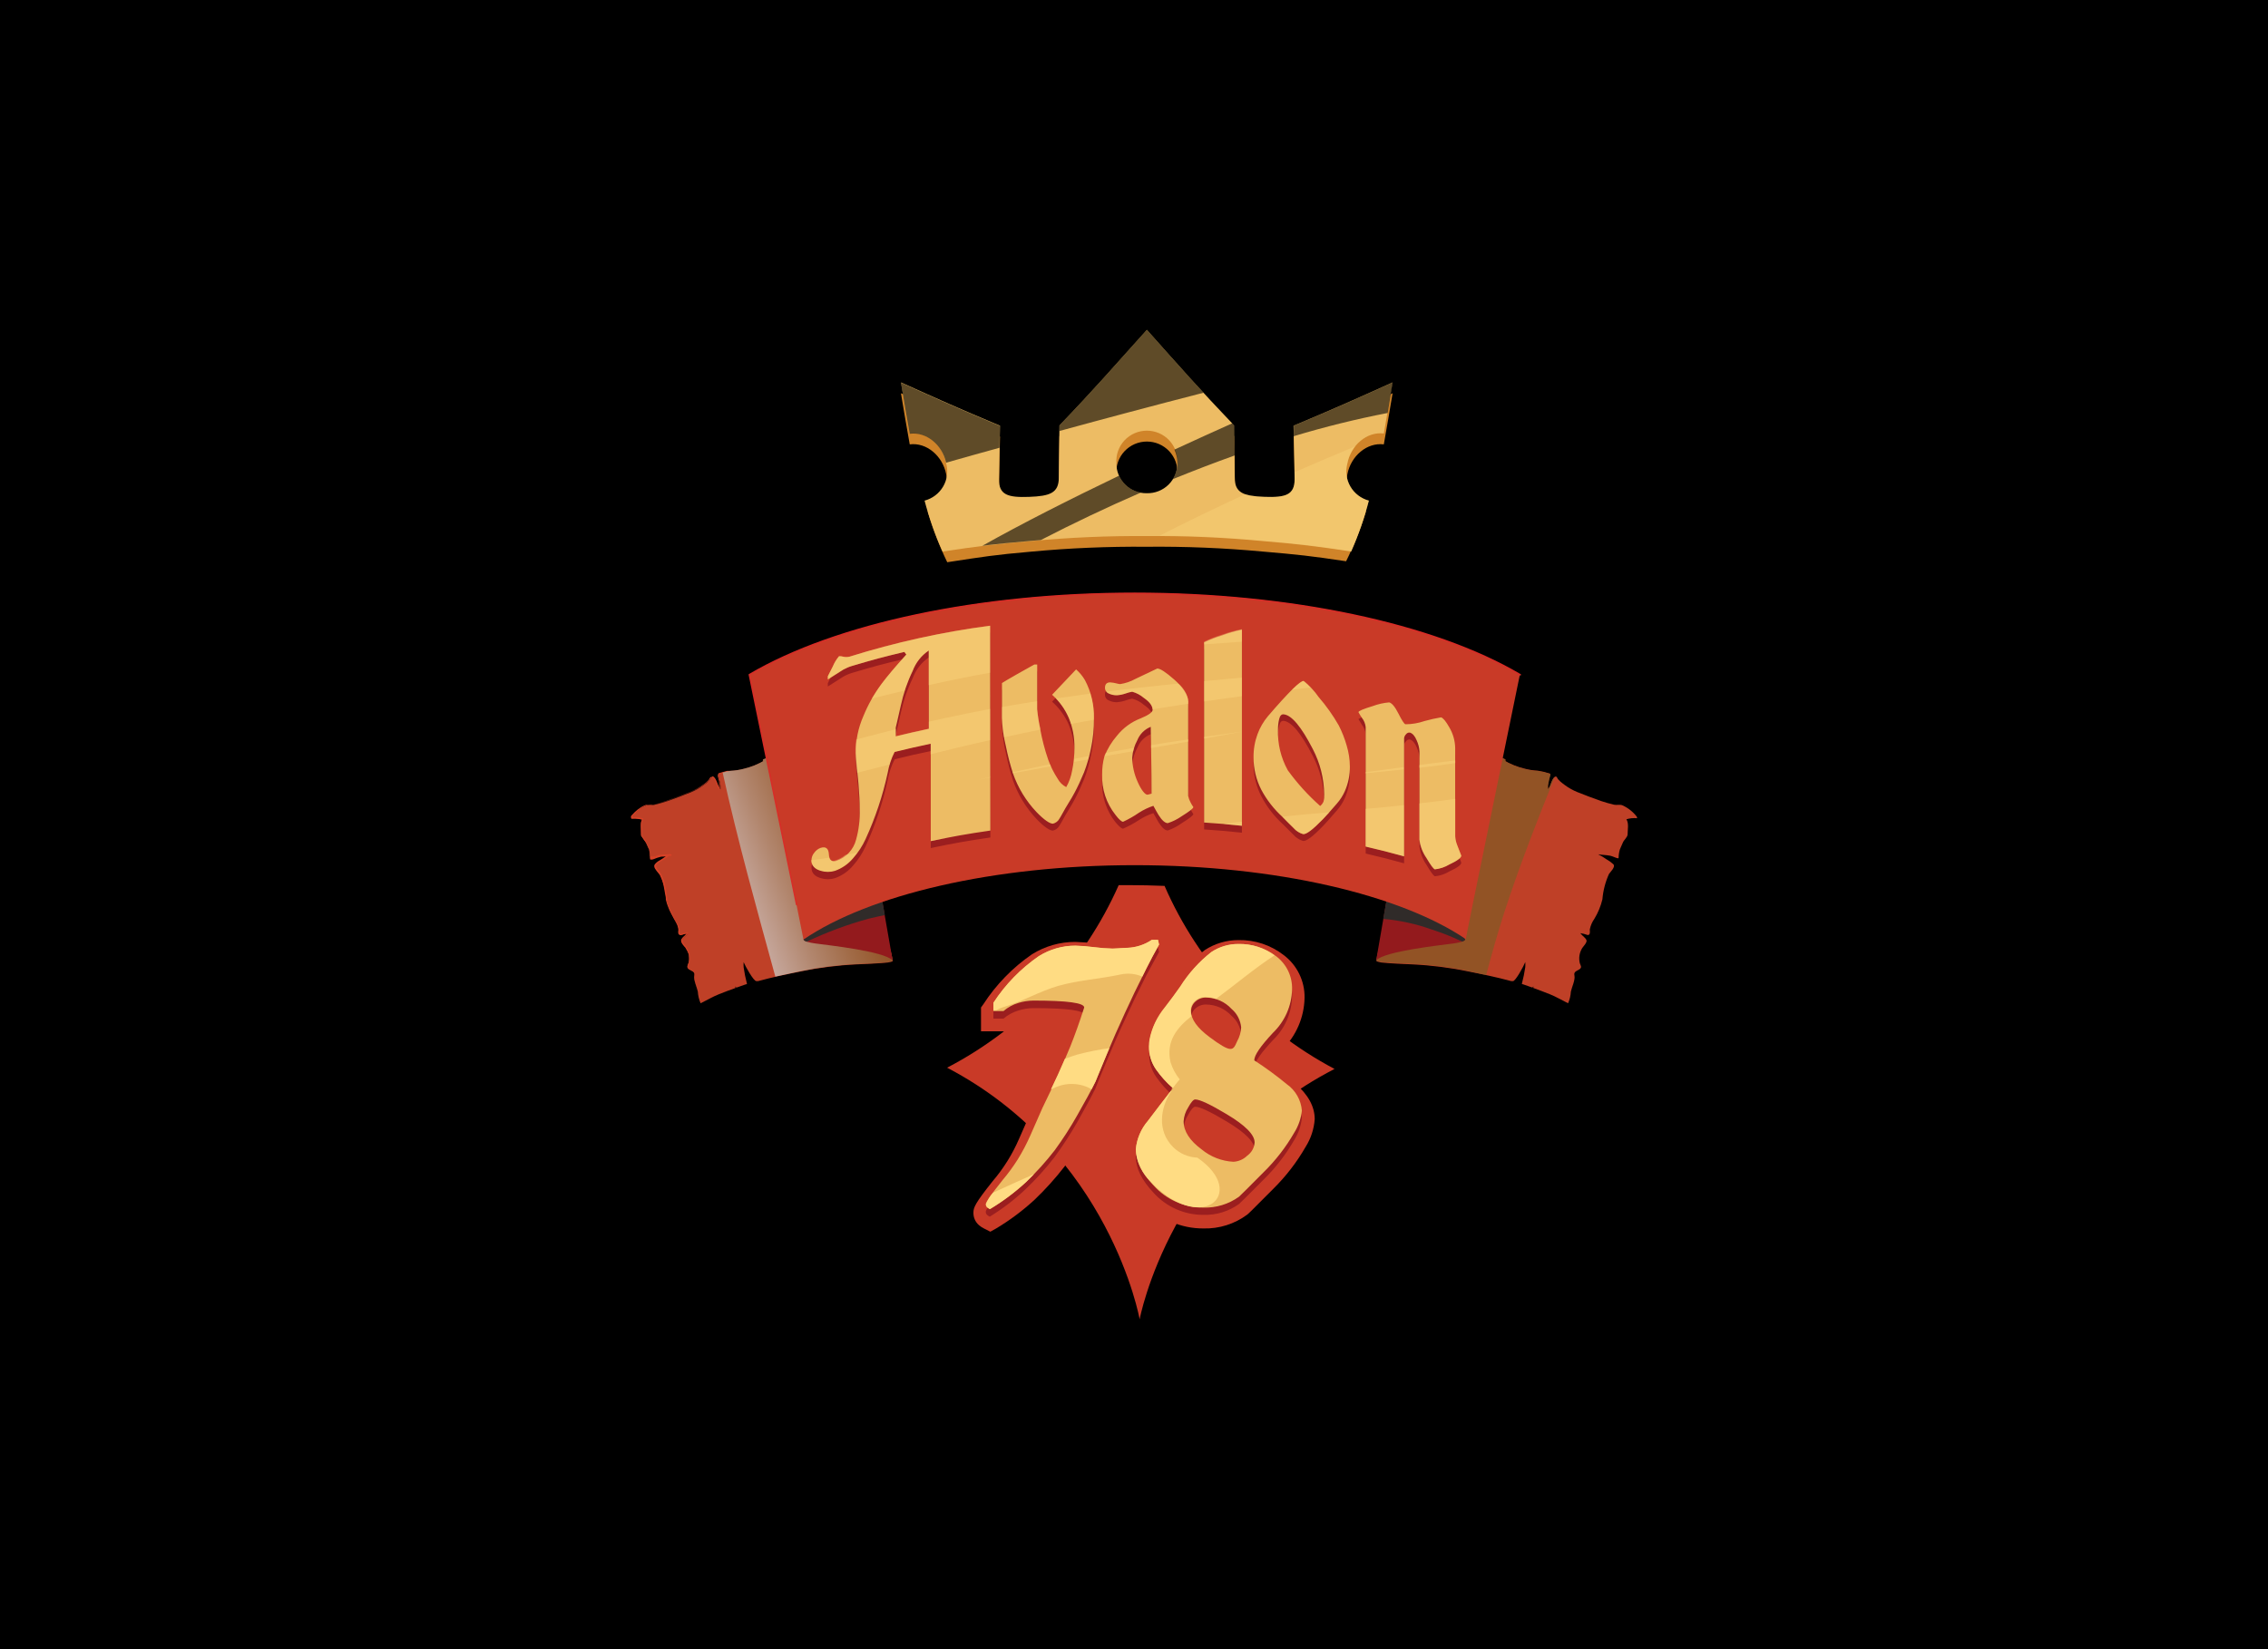 <svg width="110" height="80" viewBox="0 0 110 80" fill="none" xmlns="http://www.w3.org/2000/svg">
<rect x="0" y="0" width="110" height="80" fill="#333333" stroke="none"/>
<g clip-path="url(#clip0_3472_37080)">
<rect width="110" height="80" fill="black"/>
<path d="M33.676 47.317C33.626 47.532 33.805 47.902 33.845 48.1C33.857 48.296 33.902 48.488 33.98 48.668C34.277 48.524 34.558 48.352 34.865 48.231C35.172 48.11 35.398 48.023 35.668 47.929C35.67 47.901 35.67 47.873 35.668 47.845L35.709 47.912L36.151 47.757L36.225 47.737V47.71C36.157 47.45 36.104 47.187 36.067 46.921C36.06 46.838 36.06 46.755 36.067 46.672C36.154 46.884 36.55 47.593 36.681 47.593H36.769C37.461 47.404 38.17 47.257 38.872 47.119C39.747 46.938 40.634 46.826 41.526 46.783C42.035 46.759 42.538 46.742 43.055 46.692C43.207 46.665 43.308 46.642 43.301 46.605C43.272 46.416 43.229 46.23 43.173 46.047C43.107 45.834 43.061 45.616 43.035 45.395C42.964 44.924 42.883 44.454 42.809 43.983C42.734 43.513 42.657 43.113 42.579 42.676C42.532 42.414 42.626 42.024 42.353 41.869C41.981 41.654 41.806 41.197 41.637 40.824C41.444 40.371 41.287 39.903 41.168 39.426C41.006 38.653 40.724 37.909 40.334 37.221C39.949 36.64 39.287 36.498 38.646 36.509C38.515 36.51 38.384 36.517 38.254 36.532C38.082 36.556 37.917 36.515 37.745 36.532C37.622 36.563 37.507 36.617 37.407 36.693C37.373 36.715 37.337 36.733 37.299 36.747C37.203 36.769 37.109 36.8 37.019 36.838C36.985 36.861 36.992 36.932 37.039 36.905L37.103 36.875C36.779 37.07 36.426 37.213 36.057 37.298C35.853 37.35 35.645 37.381 35.435 37.392C35.244 37.42 35.055 37.465 34.872 37.527C34.864 37.528 34.857 37.531 34.85 37.535C34.844 37.539 34.839 37.544 34.835 37.551C34.83 37.557 34.828 37.564 34.827 37.572C34.825 37.579 34.826 37.587 34.828 37.594C34.877 37.761 34.916 37.93 34.943 38.102C34.946 38.165 34.946 38.229 34.943 38.293C34.933 38.268 34.918 38.245 34.899 38.226C34.811 38.118 34.737 37.688 34.561 37.675C34.548 37.675 34.535 37.679 34.525 37.687C34.515 37.695 34.507 37.706 34.504 37.718C34.453 37.853 34.227 38.011 34.119 38.092C33.934 38.227 33.733 38.34 33.521 38.428C33.143 38.582 32.758 38.723 32.373 38.861C32.161 38.935 31.951 38.989 31.735 39.043C31.604 39.073 31.455 39.019 31.327 39.073C31.059 39.198 30.828 39.388 30.652 39.624C30.635 39.624 30.618 39.701 30.652 39.698C30.821 39.682 30.992 39.699 31.155 39.748C31.026 39.95 31.101 40.256 31.101 40.484C31.101 40.609 31.273 40.753 31.32 40.864C31.367 40.975 31.421 41.093 31.472 41.2C31.511 41.335 31.531 41.474 31.533 41.614C31.534 41.619 31.536 41.623 31.539 41.627C31.542 41.632 31.546 41.635 31.55 41.637C31.555 41.64 31.56 41.642 31.565 41.642C31.57 41.643 31.575 41.642 31.58 41.641C31.705 41.61 31.82 41.543 31.948 41.516C32.137 41.479 32.336 41.479 32.529 41.449C32.388 41.516 32.253 41.596 32.127 41.688C32.005 41.755 31.892 41.836 31.789 41.93C31.664 42.064 31.948 42.309 32.002 42.407C32.178 42.795 32.286 43.21 32.323 43.634C32.401 43.963 32.531 44.279 32.708 44.568C32.815 44.724 32.889 44.9 32.927 45.086C32.927 45.139 32.927 45.274 32.951 45.324C32.962 45.339 32.978 45.35 32.997 45.355C33.015 45.36 33.035 45.359 33.052 45.351C33.156 45.313 33.263 45.285 33.373 45.267C33.349 45.29 33.328 45.315 33.309 45.341C33.238 45.428 33.113 45.499 33.072 45.606C33.032 45.714 33.217 45.902 33.278 45.99C33.347 46.099 33.392 46.22 33.412 46.348C33.432 46.475 33.425 46.605 33.393 46.729C33.352 46.843 33.292 46.917 33.393 47.005C33.494 47.092 33.724 47.115 33.676 47.317Z" fill="#BF4027"/>
<path d="M35.436 37.395H35.352C35.322 37.392 35.293 37.392 35.264 37.395C35.208 37.407 35.153 37.421 35.099 37.439L34.933 37.486C34.905 37.492 34.878 37.502 34.852 37.513C34.847 37.517 34.842 37.522 34.839 37.528C34.835 37.533 34.833 37.54 34.832 37.547C34.828 37.56 34.828 37.574 34.832 37.587L34.876 37.755C34.886 37.782 34.894 37.81 34.899 37.839V37.923L34.916 38.007V38.091C34.919 38.149 34.919 38.208 34.916 38.266C34.902 38.24 34.886 38.215 34.869 38.192C34.85 38.168 34.835 38.14 34.825 38.111C34.8 38.055 34.777 37.998 34.758 37.94C34.735 37.885 34.709 37.831 34.68 37.779C34.65 37.728 34.612 37.674 34.562 37.664H34.545C34.535 37.67 34.527 37.678 34.521 37.688C34.511 37.717 34.496 37.744 34.477 37.768C34.439 37.818 34.396 37.864 34.349 37.906C34.255 37.982 34.157 38.056 34.055 38.128C34.005 38.162 33.951 38.192 33.897 38.222C33.844 38.255 33.79 38.284 33.735 38.309C33.624 38.362 33.512 38.409 33.397 38.451L32.722 38.709L32.384 38.84L32.047 38.948L31.868 38.995C31.807 39.013 31.745 39.026 31.682 39.032C31.568 39.015 31.452 39.027 31.344 39.066C31.234 39.115 31.131 39.178 31.037 39.254C30.936 39.337 30.841 39.428 30.754 39.526L30.696 39.597L30.679 39.614V39.64H30.804C30.93 39.641 31.055 39.659 31.176 39.694C31.183 39.697 31.189 39.702 31.193 39.709C31.197 39.715 31.198 39.724 31.196 39.731C31.182 39.757 31.17 39.784 31.159 39.812C31.159 39.839 31.159 39.866 31.135 39.896C31.111 39.926 31.135 39.956 31.135 39.987V40.524C31.148 40.55 31.164 40.575 31.182 40.598C31.216 40.649 31.26 40.696 31.297 40.749C31.329 40.807 31.357 40.867 31.381 40.928L31.456 41.099L31.476 41.143V41.166C31.486 41.196 31.494 41.226 31.5 41.257V41.543H31.52C31.606 41.551 31.693 41.551 31.78 41.543C31.836 41.515 31.895 41.493 31.955 41.475L32.145 41.449H32.334L32.519 41.425V41.492H32.458L32.418 41.543L32.293 41.627L32.161 41.714L32.03 41.795C31.985 41.82 31.942 41.848 31.901 41.879L31.847 41.929C31.847 41.929 31.824 41.929 31.824 41.953C31.821 41.962 31.821 41.971 31.824 41.98C31.819 42 31.819 42.022 31.823 42.043C31.827 42.063 31.835 42.083 31.847 42.101C31.87 42.145 31.897 42.186 31.928 42.225L32.03 42.346C32.045 42.369 32.06 42.392 32.074 42.416L32.107 42.487C32.131 42.534 32.151 42.582 32.168 42.632C32.188 42.682 32.202 42.732 32.219 42.783C32.246 42.884 32.269 42.988 32.286 43.089C32.303 43.19 32.32 43.297 32.337 43.398C32.354 43.499 32.354 43.499 32.361 43.553V43.704C32.385 43.803 32.417 43.901 32.455 43.996C32.492 44.09 32.536 44.184 32.58 44.278L32.732 44.568C32.779 44.658 32.837 44.746 32.88 44.843C32.932 44.934 32.962 45.035 32.968 45.139C32.959 45.187 32.959 45.236 32.968 45.283C32.966 45.291 32.966 45.299 32.968 45.307H33.056L33.205 45.26L33.37 45.24C33.373 45.239 33.376 45.238 33.379 45.238C33.381 45.239 33.384 45.24 33.387 45.241C33.389 45.243 33.391 45.245 33.392 45.248C33.393 45.251 33.394 45.254 33.394 45.257C33.346 45.303 33.306 45.357 33.252 45.404C33.201 45.447 33.155 45.495 33.117 45.549C33.111 45.563 33.104 45.576 33.096 45.589C33.097 45.597 33.097 45.605 33.096 45.613V45.633C33.1 45.665 33.111 45.696 33.127 45.724C33.161 45.78 33.201 45.833 33.245 45.882C33.27 45.911 33.29 45.944 33.306 45.979C33.325 46.008 33.342 46.038 33.356 46.07C33.384 46.134 33.406 46.2 33.421 46.268C33.435 46.334 33.444 46.402 33.448 46.47V46.574C33.446 46.608 33.44 46.642 33.431 46.675C33.431 46.745 33.377 46.803 33.363 46.866C33.361 46.882 33.362 46.898 33.366 46.913C33.37 46.928 33.377 46.942 33.387 46.954C33.397 46.966 33.408 46.977 33.421 46.987L33.465 47.018C33.519 47.054 33.583 47.078 33.637 47.122C33.665 47.144 33.685 47.175 33.694 47.209C33.703 47.243 33.703 47.279 33.694 47.313C33.681 47.38 33.681 47.448 33.694 47.515C33.694 47.582 33.721 47.646 33.738 47.713C33.779 47.841 33.826 47.969 33.856 48.1C33.826 47.969 33.772 47.844 33.735 47.713C33.713 47.649 33.696 47.582 33.684 47.515C33.672 47.447 33.672 47.378 33.684 47.31C33.692 47.278 33.692 47.244 33.684 47.212C33.676 47.181 33.657 47.154 33.63 47.135C33.579 47.095 33.515 47.068 33.458 47.031C33.442 47.024 33.427 47.015 33.414 47.004L33.373 46.967C33.362 46.953 33.353 46.936 33.348 46.918C33.343 46.9 33.341 46.882 33.343 46.863C33.343 46.792 33.397 46.735 33.407 46.671C33.416 46.638 33.422 46.605 33.424 46.571C33.426 46.538 33.426 46.506 33.424 46.473C33.423 46.406 33.414 46.34 33.397 46.275C33.373 46.209 33.343 46.146 33.306 46.087C33.291 46.056 33.274 46.027 33.255 45.999C33.255 45.972 33.215 45.945 33.194 45.919C33.148 45.867 33.106 45.812 33.069 45.754C33.051 45.722 33.039 45.686 33.036 45.65V45.619C33.034 45.612 33.034 45.604 33.036 45.596C33.041 45.577 33.05 45.559 33.059 45.542C33.099 45.485 33.146 45.434 33.201 45.391C33.248 45.347 33.292 45.293 33.34 45.243L33.36 45.277C33.258 45.294 33.157 45.319 33.059 45.354H33.019C33.002 45.357 32.985 45.357 32.968 45.354L32.928 45.33C32.916 45.319 32.907 45.305 32.901 45.29C32.889 45.236 32.889 45.18 32.901 45.125C32.902 45.076 32.895 45.028 32.88 44.981C32.87 44.931 32.853 44.882 32.83 44.836C32.789 44.746 32.732 44.658 32.681 44.564C32.631 44.47 32.583 44.383 32.536 44.288C32.488 44.196 32.445 44.1 32.408 44.003C32.367 43.906 32.334 43.806 32.31 43.704L32.293 43.636V43.559C32.293 43.509 32.273 43.458 32.266 43.408C32.249 43.304 32.232 43.203 32.212 43.099C32.196 42.998 32.174 42.898 32.145 42.8C32.132 42.75 32.117 42.702 32.097 42.655C32.08 42.607 32.059 42.56 32.036 42.514L32.003 42.443C31.988 42.422 31.972 42.402 31.955 42.383L31.858 42.265C31.824 42.223 31.794 42.178 31.766 42.131C31.75 42.105 31.739 42.075 31.735 42.044C31.731 42.014 31.733 41.982 31.743 41.953C31.805 41.864 31.889 41.791 31.986 41.741L32.121 41.657L32.249 41.57L32.381 41.486L32.452 41.445H32.533C32.542 41.443 32.551 41.444 32.559 41.449C32.567 41.453 32.574 41.46 32.577 41.469C32.578 41.473 32.579 41.478 32.578 41.483C32.578 41.487 32.577 41.492 32.575 41.496C32.572 41.5 32.569 41.504 32.566 41.506C32.562 41.509 32.557 41.511 32.553 41.512C32.49 41.524 32.427 41.532 32.364 41.536L32.178 41.553C32.117 41.553 32.053 41.553 31.989 41.58C31.931 41.593 31.873 41.611 31.817 41.633C31.759 41.659 31.699 41.681 31.638 41.697H31.614C31.6 41.699 31.585 41.699 31.571 41.697H31.547L31.527 41.674V41.486C31.529 41.456 31.529 41.427 31.527 41.398C31.524 41.367 31.516 41.336 31.503 41.307V41.24L31.429 41.069C31.402 41.012 31.378 40.948 31.351 40.901L31.24 40.753C31.219 40.726 31.203 40.696 31.186 40.669L31.088 40.534C31.086 40.519 31.086 40.503 31.088 40.487V40.01C31.086 39.978 31.086 39.945 31.088 39.913C31.088 39.879 31.105 39.849 31.111 39.815L31.155 39.724L31.176 39.772C31.066 39.738 30.952 39.72 30.838 39.718H30.669C30.657 39.72 30.644 39.72 30.632 39.718C30.623 39.713 30.616 39.706 30.612 39.698C30.607 39.69 30.605 39.68 30.605 39.671C30.598 39.65 30.598 39.628 30.605 39.607V39.587L30.666 39.519C30.748 39.427 30.839 39.341 30.936 39.264C30.983 39.227 31.037 39.193 31.088 39.16C31.138 39.126 31.199 39.096 31.253 39.072C31.283 39.059 31.313 39.048 31.344 39.039H31.621C31.681 39.034 31.74 39.023 31.797 39.005L31.972 38.962L32.31 38.854L32.648 38.73L33.323 38.471C33.438 38.431 33.55 38.385 33.66 38.333C33.715 38.308 33.768 38.28 33.819 38.249C33.873 38.221 33.925 38.189 33.974 38.155C34.075 38.089 34.172 38.017 34.265 37.94C34.31 37.901 34.351 37.858 34.389 37.812C34.406 37.788 34.421 37.762 34.433 37.735C34.442 37.718 34.457 37.703 34.474 37.694C34.482 37.692 34.49 37.692 34.498 37.694C34.507 37.691 34.518 37.691 34.528 37.694C34.56 37.704 34.589 37.721 34.612 37.745C34.632 37.77 34.65 37.797 34.666 37.825C34.693 37.879 34.717 37.936 34.741 37.99C34.764 38.044 34.781 38.105 34.805 38.162C34.828 38.219 34.828 38.215 34.845 38.242C34.866 38.266 34.883 38.292 34.896 38.32H34.876C34.879 38.263 34.879 38.205 34.876 38.148V37.896L34.855 37.812L34.812 37.644C34.808 37.63 34.808 37.615 34.812 37.6C34.815 37.585 34.824 37.571 34.835 37.56C34.862 37.548 34.891 37.539 34.92 37.533L35.085 37.486L35.254 37.446C35.283 37.443 35.312 37.443 35.342 37.446L35.436 37.395Z" fill="#D74227"/>
<path style="mix-blend-mode:multiply" opacity="0.7" d="M43.161 46.023C43.095 45.811 43.049 45.592 43.023 45.371C42.952 44.901 42.871 44.43 42.797 43.96C42.722 43.489 42.645 43.089 42.567 42.652C42.52 42.39 42.614 42 42.341 41.846C41.969 41.631 41.794 41.173 41.625 40.8C41.432 40.347 41.275 39.88 41.156 39.402C40.994 38.629 40.712 37.885 40.322 37.198C39.937 36.616 39.276 36.475 38.634 36.485C38.503 36.486 38.373 36.494 38.242 36.509C38.07 36.532 37.905 36.492 37.733 36.509C37.61 36.539 37.495 36.594 37.395 36.67C37.361 36.691 37.325 36.709 37.287 36.724C37.195 36.754 37.106 36.792 37.02 36.838C36.986 36.861 36.993 36.932 37.041 36.905L37.105 36.875C36.78 37.07 36.427 37.213 36.058 37.298C35.855 37.35 35.647 37.381 35.437 37.392C35.305 37.407 35.175 37.436 35.049 37.477C35.785 40.804 36.7 44.087 37.604 47.374C38.023 47.28 38.442 47.196 38.86 47.105C39.735 46.925 40.622 46.812 41.514 46.769C42.024 46.746 42.527 46.729 43.043 46.679C43.195 46.652 43.296 46.628 43.29 46.591C43.261 46.399 43.218 46.209 43.161 46.023Z" fill="url(#paint0_linear_3472_37080)"/>
<path d="M39.295 45.022L38.978 45.556C38.978 45.556 38.883 45.677 39.555 45.768C40.227 45.859 42.857 46.141 43.292 46.585L42.759 43.533L39.295 45.022Z" fill="#931A1D"/>
<path d="M39.127 45.681C40.089 45.222 41.09 44.849 42.118 44.568C42.382 44.501 42.648 44.444 42.915 44.39L42.76 43.533L39.296 45.022L38.979 45.556C38.979 45.556 38.935 45.613 39.127 45.681Z" fill="#302B29"/>
<path d="M76.361 47.317C76.411 47.532 76.229 47.902 76.189 48.1C76.178 48.296 76.133 48.489 76.053 48.668C75.76 48.524 75.476 48.352 75.172 48.231C74.868 48.11 74.635 48.023 74.369 47.926C74.367 47.898 74.367 47.87 74.369 47.842C74.356 47.865 74.343 47.887 74.328 47.909L73.886 47.754L73.815 47.734C73.812 47.725 73.812 47.716 73.815 47.707C73.884 47.447 73.938 47.184 73.977 46.917C73.984 46.835 73.984 46.751 73.977 46.669C73.893 46.884 73.498 47.606 73.38 47.593H73.295C72.6 47.405 71.891 47.257 71.189 47.119C70.314 46.938 69.427 46.826 68.535 46.783C68.025 46.759 67.522 46.743 67.006 46.692C66.857 46.665 66.756 46.642 66.759 46.605C66.79 46.416 66.833 46.23 66.888 46.047C66.953 45.834 67.001 45.616 67.029 45.395C67.097 44.924 67.181 44.454 67.252 43.983C67.323 43.513 67.404 43.113 67.485 42.676C67.532 42.414 67.434 42.024 67.708 41.869C68.079 41.654 68.258 41.197 68.427 40.824C68.619 40.37 68.775 39.903 68.896 39.426C69.057 38.652 69.338 37.908 69.73 37.221C70.112 36.64 70.773 36.499 71.418 36.509C71.543 36.5 71.668 36.498 71.793 36.502C71.965 36.526 72.13 36.485 72.303 36.502C72.425 36.531 72.541 36.586 72.64 36.663C72.675 36.685 72.713 36.703 72.752 36.717C72.838 36.748 72.921 36.786 73.001 36.831C73.035 36.855 73.028 36.925 72.981 36.898L72.917 36.868C73.242 37.063 73.595 37.206 73.964 37.292C74.167 37.343 74.375 37.375 74.585 37.386C74.778 37.414 74.967 37.459 75.152 37.52C75.159 37.522 75.166 37.525 75.172 37.529C75.178 37.533 75.183 37.539 75.187 37.545C75.191 37.551 75.193 37.559 75.194 37.566C75.195 37.573 75.195 37.58 75.192 37.587C75.145 37.754 75.106 37.924 75.078 38.095C75.074 38.159 75.074 38.223 75.078 38.287C75.088 38.261 75.103 38.239 75.122 38.219C75.209 38.112 75.284 37.682 75.459 37.668C75.472 37.67 75.484 37.675 75.494 37.682C75.504 37.69 75.512 37.7 75.517 37.712C75.564 37.846 75.79 38.004 75.898 38.085C76.083 38.221 76.284 38.333 76.496 38.421C76.877 38.576 77.259 38.717 77.647 38.855C77.856 38.928 78.066 38.982 78.282 39.036C78.417 39.066 78.565 39.013 78.69 39.066C78.964 39.19 79.203 39.379 79.386 39.617C79.386 39.617 79.419 39.695 79.386 39.691C79.216 39.676 79.045 39.693 78.882 39.742C79.011 39.944 78.94 40.249 78.94 40.478C78.94 40.602 78.764 40.747 78.717 40.858C78.67 40.969 78.616 41.086 78.569 41.194C78.527 41.328 78.506 41.467 78.504 41.607C78.503 41.612 78.501 41.617 78.498 41.621C78.495 41.625 78.491 41.628 78.487 41.631C78.482 41.633 78.477 41.635 78.472 41.636C78.467 41.636 78.462 41.636 78.457 41.634C78.332 41.604 78.218 41.536 78.093 41.51C77.9 41.473 77.704 41.473 77.512 41.442C77.651 41.51 77.785 41.59 77.91 41.681C78.032 41.747 78.146 41.829 78.248 41.923C78.373 42.057 78.093 42.303 78.035 42.4C77.86 42.788 77.753 43.203 77.718 43.627C77.638 43.959 77.507 44.276 77.33 44.568C77.22 44.723 77.144 44.9 77.107 45.086C77.107 45.139 77.127 45.274 77.083 45.324C77.072 45.34 77.056 45.35 77.037 45.355C77.019 45.36 76.999 45.359 76.982 45.351C76.873 45.311 76.759 45.283 76.644 45.267C76.668 45.29 76.691 45.315 76.712 45.341C76.783 45.428 76.904 45.499 76.945 45.607C76.985 45.714 76.799 45.902 76.739 45.99C76.671 46.099 76.626 46.221 76.606 46.348C76.586 46.475 76.593 46.605 76.624 46.729C76.665 46.843 76.729 46.917 76.624 47.005C76.519 47.092 76.31 47.116 76.361 47.317Z" fill="#BF4027"/>
<path style="mix-blend-mode:multiply" opacity="0.7" d="M72.08 47.3C72.347 46.291 72.631 45.283 72.955 44.275C73.677 42.047 74.531 39.872 75.402 37.701C75.267 37.788 75.2 38.135 75.122 38.232C75.103 38.251 75.088 38.274 75.078 38.299C75.075 38.236 75.075 38.172 75.078 38.108C75.107 37.937 75.145 37.767 75.193 37.6C75.195 37.593 75.196 37.586 75.195 37.578C75.194 37.571 75.191 37.564 75.187 37.558C75.184 37.552 75.179 37.546 75.173 37.542C75.167 37.538 75.16 37.535 75.153 37.533C74.968 37.472 74.778 37.427 74.585 37.399C74.376 37.388 74.168 37.356 73.964 37.304C73.595 37.218 73.242 37.075 72.918 36.881L72.982 36.911C73.029 36.938 73.036 36.868 73.002 36.844C72.922 36.799 72.838 36.761 72.752 36.73C72.713 36.716 72.676 36.698 72.641 36.676C72.541 36.599 72.426 36.544 72.303 36.515C72.128 36.498 71.966 36.538 71.793 36.515C71.663 36.5 71.533 36.492 71.402 36.491C70.75 36.491 70.088 36.622 69.714 37.204C69.322 37.891 69.041 38.635 68.88 39.408C68.761 39.883 68.606 40.348 68.417 40.8C68.249 41.18 68.08 41.63 67.698 41.845C67.425 42 67.523 42.389 67.475 42.652C67.394 43.089 67.31 43.522 67.243 43.959C67.175 44.396 67.087 44.9 67.02 45.371C66.991 45.592 66.944 45.81 66.878 46.023C66.824 46.206 66.781 46.392 66.75 46.581C66.75 46.617 66.847 46.641 66.996 46.668C67.502 46.718 68.009 46.735 68.525 46.759C69.417 46.802 70.305 46.914 71.179 47.095L72.08 47.3Z" fill="url(#paint1_linear_3472_37080)"/>
<path d="M70.74 45.022L71.057 45.556C71.057 45.556 71.152 45.677 70.48 45.768C69.808 45.859 67.181 46.141 66.746 46.581L67.273 43.533L70.74 45.022Z" fill="#931A1D"/>
<path d="M69.467 45.099C69.963 45.259 70.449 45.452 70.919 45.677C71.101 45.613 71.057 45.556 71.057 45.556L70.74 45.022L67.273 43.533L67.09 44.575C67.902 44.646 68.701 44.822 69.467 45.099Z" fill="#302B29"/>
<path d="M36.526 32.65C36.482 32.671 36.44 32.696 36.401 32.724L36.739 32.529L36.526 32.65Z" fill="#78263F"/>
<path d="M71.09 45.555L71.427 43.875L73.716 32.724C69.672 30.347 62.812 28.771 55.033 28.771C47.255 28.771 40.395 30.347 36.344 32.727L38.633 43.895L38.97 45.576C42.14 43.414 48.16 41.969 55.033 41.969C61.907 41.969 67.93 43.414 71.09 45.555Z" fill="#C93A27"/>
<path d="M38.634 43.916C38.626 43.916 38.618 43.913 38.612 43.909C38.606 43.904 38.602 43.897 38.6 43.889L36.308 32.734C36.306 32.727 36.307 32.72 36.31 32.713C36.313 32.706 36.318 32.701 36.325 32.697C40.535 30.22 47.53 28.745 55.035 28.745C62.539 28.745 69.551 30.22 73.744 32.697C73.75 32.699 73.755 32.702 73.76 32.705C73.764 32.709 73.767 32.714 73.769 32.719C73.772 32.725 73.772 32.73 73.772 32.736C73.771 32.742 73.769 32.747 73.766 32.752C73.763 32.757 73.759 32.761 73.754 32.764C73.75 32.767 73.744 32.769 73.738 32.77C73.733 32.77 73.727 32.77 73.721 32.767C73.716 32.765 73.711 32.762 73.707 32.758C69.507 30.291 62.526 28.819 55.035 28.819C47.543 28.819 40.589 30.288 36.385 32.744L38.671 43.872C38.673 43.882 38.671 43.891 38.666 43.9C38.661 43.908 38.653 43.913 38.644 43.916H38.634Z" fill="#D72D27"/>
<path d="M48.033 40.625C46.875 40.797 46.294 40.897 45.143 41.139V36.434C44.441 36.579 44.09 36.659 43.391 36.834C43.229 37.152 43.115 37.491 43.054 37.842C42.814 38.947 42.456 40.024 41.983 41.052C41.83 41.389 41.628 41.702 41.382 41.98C41.147 42.263 40.839 42.478 40.491 42.601C40.271 42.667 40.036 42.667 39.816 42.601C39.509 42.514 39.357 42.343 39.357 42.084C39.358 41.949 39.407 41.82 39.495 41.717C39.569 41.614 39.673 41.536 39.792 41.492C40.045 41.408 40.184 41.492 40.201 41.791C40.218 42.09 40.329 42.181 40.538 42.127C40.777 42.05 40.992 41.915 41.163 41.734C41.335 41.552 41.458 41.33 41.521 41.089C41.654 40.612 41.713 40.118 41.696 39.623C41.696 39.254 41.676 38.837 41.636 38.37C41.595 37.903 41.531 37.395 41.507 36.898C41.5 36.282 41.623 35.672 41.869 35.106C42.097 34.538 42.397 34.001 42.76 33.507C43.01 33.171 43.408 32.693 43.955 32.088L43.86 31.964C42.848 32.203 42.348 32.337 41.345 32.636C41.192 32.68 41.045 32.742 40.906 32.821C40.65 32.979 40.397 33.14 40.15 33.302V33.14C40.255 32.925 40.336 32.771 40.39 32.673C40.463 32.491 40.566 32.322 40.694 32.172C40.761 32.165 40.829 32.172 40.893 32.193C40.993 32.22 41.099 32.22 41.2 32.193C43.426 31.498 45.708 30.996 48.02 30.69L48.033 40.625ZM45.049 35.695V31.89C44.689 32.137 44.415 32.49 44.266 32.898C44.136 33.165 44.024 33.439 43.928 33.718C43.832 34.003 43.752 34.292 43.688 34.586C43.533 35.258 43.455 35.621 43.445 35.641V36.074C44.083 35.903 44.404 35.829 45.049 35.695ZM53.057 35.204C53.061 35.684 53.013 36.163 52.915 36.632C52.836 37.031 52.723 37.422 52.577 37.802C52.398 38.232 52.267 38.501 52.219 38.592C52.091 38.85 51.909 39.17 51.672 39.546C51.571 39.714 51.48 39.906 51.382 40.054C51.35 40.113 51.305 40.166 51.251 40.207C51.197 40.248 51.135 40.277 51.068 40.292C50.913 40.292 50.646 40.118 50.275 39.731C49.763 39.191 49.371 38.548 49.127 37.846C48.99 37.419 48.878 36.984 48.789 36.545C48.676 36.087 48.611 35.618 48.597 35.147V33.466C48.661 33.423 48.908 33.272 49.34 33.026L50.167 32.566H50.305V34.75C50.334 35.068 50.382 35.383 50.45 35.695C50.542 36.196 50.67 36.691 50.835 37.173C50.953 37.504 51.109 37.82 51.301 38.114C51.395 38.287 51.539 38.427 51.713 38.518C51.855 38.266 51.952 37.992 52 37.708C52.075 37.349 52.112 36.983 52.111 36.616C52.12 36.116 52.027 35.62 51.838 35.157C51.653 34.73 51.376 34.348 51.028 34.038C51.494 33.54 51.727 33.292 52.192 32.808C52.36 32.951 52.504 33.12 52.618 33.308C52.929 33.891 53.081 34.545 53.057 35.204ZM57.878 39.489C57.878 39.55 57.692 39.697 57.314 39.933C57.107 40.083 56.88 40.201 56.639 40.286C56.504 40.286 56.352 40.145 56.186 39.882C56.132 39.788 56.048 39.644 55.94 39.445C55.692 39.526 55.456 39.639 55.238 39.782C54.995 39.942 54.738 40.081 54.471 40.198C54.4 40.198 54.275 40.094 54.1 39.882C53.657 39.324 53.429 38.627 53.455 37.916C53.45 37.618 53.486 37.321 53.563 37.032C53.708 36.664 53.914 36.323 54.174 36.024C54.477 35.645 54.875 35.352 55.329 35.177C55.71 35.019 55.903 34.881 55.903 34.767C55.903 34.575 55.761 34.384 55.477 34.189C55.315 34.049 55.122 33.947 54.913 33.893C54.805 33.91 54.699 33.938 54.596 33.977C54.459 34.024 54.316 34.053 54.171 34.065C54.035 34.066 53.901 34.037 53.779 33.977C53.723 33.956 53.675 33.919 53.642 33.869C53.609 33.82 53.592 33.761 53.593 33.702C53.588 33.667 53.591 33.632 53.601 33.599C53.612 33.566 53.629 33.536 53.653 33.51C53.676 33.485 53.706 33.465 53.738 33.452C53.77 33.439 53.805 33.434 53.84 33.436C53.954 33.447 54.067 33.467 54.178 33.497C54.227 33.511 54.278 33.519 54.33 33.52C54.589 33.482 54.839 33.398 55.069 33.272L56.129 32.767C56.274 32.767 56.547 32.949 56.953 33.305C57.358 33.661 57.628 34.065 57.628 34.36V38.948C57.648 39.054 57.686 39.157 57.739 39.251C57.78 39.333 57.826 39.413 57.878 39.489ZM55.859 38.854C55.859 37.557 55.835 36.908 55.818 35.614C55.671 35.672 55.537 35.76 55.425 35.871C55.313 35.983 55.225 36.116 55.167 36.263C55.025 36.517 54.938 36.799 54.913 37.089C54.919 37.497 55.01 37.898 55.18 38.269C55.359 38.679 55.558 38.911 55.666 38.888C55.697 38.881 55.768 38.854 55.859 38.854ZM60.234 40.393C59.502 40.316 59.133 40.286 58.401 40.235V31.497C58.681 31.363 58.971 31.251 59.269 31.161C59.581 31.039 59.904 30.946 60.234 30.882V40.393ZM65.47 37.51C65.476 37.923 65.393 38.333 65.227 38.713C65.128 38.933 64.996 39.137 64.836 39.318C64.545 39.654 64.323 39.909 64.16 40.077C63.674 40.578 63.354 40.82 63.198 40.793C63.019 40.74 62.858 40.638 62.736 40.497C62.553 40.319 62.398 40.161 62.219 39.98C61.791 39.59 61.435 39.128 61.169 38.615C60.922 38.131 60.795 37.595 60.798 37.053C60.795 36.678 60.86 36.305 60.99 35.953C61.106 35.635 61.278 35.339 61.497 35.08C62.51 33.9 63.08 33.345 63.225 33.369C63.505 33.592 63.751 33.855 63.955 34.149C64.324 34.575 64.651 35.036 64.93 35.527C65.09 35.838 65.219 36.165 65.315 36.501C65.414 36.828 65.466 37.168 65.47 37.51ZM64.225 38.874C64.218 38.106 64.028 37.35 63.671 36.669C63.117 35.59 62.658 35.026 62.27 34.969C62.162 34.952 62.084 35.026 62.044 35.187C62.002 35.354 61.982 35.526 61.983 35.698C61.958 36.39 62.123 37.075 62.459 37.681C62.915 38.321 63.441 38.909 64.029 39.432C64.102 39.378 64.158 39.305 64.191 39.22C64.221 39.108 64.232 38.993 64.225 38.877V38.874ZM70.875 41.845C70.875 41.953 70.683 42.094 70.295 42.272C70.083 42.403 69.844 42.483 69.596 42.507C69.525 42.487 69.386 42.295 69.184 41.949C69.001 41.686 68.886 41.383 68.846 41.065V36.777C68.834 36.598 68.789 36.423 68.715 36.259C68.624 36.041 68.519 35.923 68.394 35.876C68.356 35.867 68.317 35.87 68.281 35.885C68.246 35.899 68.216 35.925 68.195 35.957C68.141 36.006 68.108 36.073 68.1 36.145V41.879C67.358 41.674 66.983 41.58 66.237 41.405V35.604C66.218 35.441 66.155 35.286 66.054 35.157C65.943 34.982 65.886 34.891 65.886 34.885C65.886 34.878 66.118 34.727 66.584 34.589C66.84 34.493 67.106 34.432 67.378 34.407C67.509 34.444 67.661 34.626 67.827 34.952C67.992 35.278 68.104 35.453 68.164 35.469C68.481 35.468 68.796 35.416 69.096 35.315C69.609 35.184 69.876 35.13 69.893 35.133C69.998 35.167 70.129 35.328 70.288 35.614C70.471 35.919 70.571 36.267 70.578 36.622V40.911C70.587 41.053 70.619 41.192 70.673 41.324C70.74 41.496 70.808 41.667 70.875 41.845Z" fill="#9B1E1F"/>
<path d="M48.033 40.29C46.875 40.458 46.294 40.562 45.143 40.801V36.079C44.441 36.227 44.09 36.307 43.391 36.478C43.229 36.796 43.115 37.136 43.054 37.487C42.814 38.593 42.456 39.67 41.983 40.7C41.83 41.036 41.627 41.349 41.382 41.627C41.147 41.91 40.839 42.124 40.491 42.246C40.271 42.312 40.036 42.312 39.816 42.246C39.509 42.158 39.357 41.987 39.357 41.725C39.359 41.592 39.408 41.463 39.495 41.362C39.569 41.258 39.673 41.178 39.792 41.133C40.045 41.049 40.184 41.15 40.201 41.432C40.218 41.715 40.329 41.822 40.538 41.769C40.777 41.693 40.993 41.558 41.165 41.376C41.337 41.194 41.459 40.972 41.521 40.73C41.654 40.253 41.713 39.759 41.696 39.265C41.696 38.895 41.676 38.478 41.636 38.014C41.595 37.551 41.531 37.036 41.507 36.539C41.499 35.924 41.622 35.315 41.869 34.751C42.098 34.188 42.397 33.657 42.76 33.168C43.01 32.832 43.408 32.358 43.955 31.753C43.918 31.703 43.901 31.676 43.86 31.625C42.848 31.864 42.348 31.998 41.345 32.298C41.193 32.343 41.045 32.405 40.906 32.482C40.65 32.644 40.397 32.802 40.15 32.963V32.805C40.255 32.59 40.336 32.432 40.39 32.334C40.465 32.153 40.567 31.984 40.694 31.834C40.761 31.83 40.828 31.838 40.893 31.857C40.994 31.881 41.099 31.881 41.2 31.857C43.425 31.161 45.707 30.659 48.02 30.355L48.033 40.29ZM45.049 35.356V31.555C44.69 31.796 44.416 32.143 44.266 32.546C44.136 32.813 44.024 33.087 43.928 33.366C43.832 33.651 43.752 33.94 43.688 34.233C43.533 34.906 43.455 35.272 43.445 35.292V35.722C44.083 35.568 44.404 35.494 45.049 35.356ZM53.057 34.865C53.061 35.346 53.014 35.826 52.915 36.297C52.835 36.696 52.722 37.087 52.577 37.467C52.398 37.893 52.267 38.162 52.219 38.256C52.091 38.515 51.909 38.831 51.672 39.208C51.571 39.376 51.48 39.567 51.382 39.715C51.35 39.775 51.305 39.828 51.251 39.869C51.197 39.911 51.135 39.941 51.068 39.957C50.913 39.957 50.646 39.779 50.275 39.396C49.762 38.855 49.371 38.213 49.127 37.51C48.991 37.084 48.878 36.651 48.789 36.213C48.676 35.755 48.612 35.286 48.597 34.815V33.134C48.661 33.091 48.908 32.943 49.34 32.697L50.167 32.234H50.305V34.418C50.333 34.736 50.382 35.051 50.45 35.363C50.542 35.868 50.671 36.366 50.839 36.852C50.956 37.178 51.111 37.489 51.301 37.779C51.395 37.952 51.538 38.092 51.713 38.182C51.855 37.932 51.952 37.659 52 37.376C52.075 37.016 52.112 36.648 52.111 36.28C52.12 35.781 52.027 35.284 51.838 34.822C51.653 34.395 51.376 34.013 51.028 33.702C51.494 33.205 51.727 32.96 52.192 32.472C52.36 32.62 52.504 32.794 52.618 32.987C52.926 33.564 53.077 34.212 53.057 34.865ZM57.878 39.15C57.878 39.214 57.692 39.359 57.314 39.594C57.107 39.739 56.88 39.853 56.639 39.93C56.504 39.93 56.352 39.792 56.186 39.527C56.132 39.436 56.048 39.292 55.94 39.09C55.693 39.172 55.457 39.285 55.238 39.426C54.995 39.594 54.739 39.74 54.471 39.863C54.4 39.863 54.275 39.759 54.1 39.527C53.658 38.969 53.429 38.274 53.455 37.564C53.451 37.272 53.487 36.98 53.563 36.697C53.708 36.329 53.914 35.988 54.174 35.689C54.476 35.309 54.875 35.018 55.329 34.845C55.71 34.687 55.903 34.549 55.903 34.432C55.903 34.243 55.761 34.049 55.477 33.854C55.314 33.714 55.121 33.611 54.913 33.554C54.805 33.573 54.699 33.601 54.596 33.639C54.459 33.687 54.316 33.717 54.171 33.726C54.035 33.729 53.901 33.7 53.779 33.642C53.723 33.62 53.675 33.581 53.642 33.532C53.609 33.482 53.592 33.423 53.593 33.363C53.593 33.192 53.675 33.104 53.84 33.101C53.954 33.108 54.067 33.127 54.178 33.158C54.227 33.173 54.278 33.182 54.33 33.185C54.589 33.145 54.839 33.06 55.069 32.933C55.406 32.772 55.771 32.597 56.129 32.429C56.274 32.429 56.547 32.61 56.953 32.966C57.358 33.323 57.628 33.726 57.628 34.022V38.613C57.649 38.719 57.687 38.821 57.739 38.915C57.779 38.997 57.825 39.076 57.878 39.15ZM55.852 38.498C55.852 37.205 55.828 36.556 55.812 35.258C55.664 35.317 55.53 35.405 55.418 35.517C55.306 35.63 55.218 35.763 55.16 35.91C55.018 36.171 54.934 36.459 54.913 36.754C54.92 37.161 55.011 37.563 55.18 37.934C55.359 38.344 55.558 38.576 55.666 38.549C55.697 38.542 55.768 38.519 55.859 38.498H55.852ZM60.234 40.058C59.502 39.981 59.133 39.947 58.401 39.9V31.162C58.681 31.027 58.971 30.915 59.269 30.826C59.583 30.707 59.905 30.614 60.234 30.547V40.058ZM65.47 37.174C65.476 37.588 65.393 37.998 65.227 38.377C65.129 38.599 64.997 38.804 64.836 38.986C64.545 39.322 64.323 39.574 64.16 39.742C63.674 40.243 63.354 40.488 63.198 40.461C63.018 40.408 62.858 40.304 62.736 40.162C62.553 39.987 62.398 39.826 62.219 39.645C61.793 39.261 61.437 38.806 61.169 38.3C60.923 37.816 60.795 37.28 60.798 36.737C60.793 36.355 60.858 35.974 60.99 35.615C61.107 35.297 61.278 35.001 61.497 34.741C62.51 33.561 63.08 33.007 63.225 33.034C63.506 33.255 63.752 33.518 63.955 33.813C64.324 34.239 64.651 34.699 64.93 35.188C65.09 35.501 65.219 35.828 65.315 36.166C65.414 36.493 65.466 36.833 65.47 37.174ZM64.225 38.542C64.218 37.773 64.028 37.016 63.671 36.334C63.117 35.256 62.65 34.696 62.27 34.654C62.162 34.637 62.084 34.707 62.044 34.869C62.002 35.036 61.982 35.207 61.983 35.38C61.958 36.072 62.123 36.759 62.459 37.366C62.917 37.998 63.443 38.579 64.029 39.097C64.101 39.042 64.156 38.968 64.191 38.885C64.22 38.773 64.231 38.657 64.225 38.542ZM70.875 41.506C70.875 41.617 70.683 41.755 70.295 41.937C70.082 42.064 69.843 42.145 69.596 42.172C69.525 42.148 69.386 41.96 69.184 41.614C69.001 41.35 68.885 41.045 68.846 40.727V36.441C68.834 36.263 68.789 36.087 68.715 35.924C68.624 35.702 68.519 35.588 68.394 35.541C68.357 35.532 68.318 35.535 68.282 35.549C68.247 35.563 68.216 35.587 68.195 35.618C68.142 35.669 68.109 35.737 68.1 35.81V41.543C67.358 41.338 66.983 41.244 66.237 41.069V35.269C66.219 35.105 66.156 34.951 66.054 34.822C65.993 34.733 65.937 34.641 65.886 34.546C65.886 34.492 66.118 34.391 66.584 34.25C66.839 34.155 67.106 34.095 67.378 34.072C67.509 34.106 67.661 34.287 67.827 34.617C67.992 34.946 68.104 35.117 68.164 35.134C68.482 35.133 68.796 35.079 69.096 34.976C69.358 34.903 69.624 34.843 69.893 34.798C69.998 34.832 70.129 34.993 70.288 35.275C70.471 35.581 70.571 35.928 70.578 36.284V40.572C70.587 40.715 70.619 40.856 70.673 40.989C70.74 41.157 70.808 41.332 70.875 41.506Z" fill="#EDBC64"/>
<g opacity="0.6">
<path opacity="0.6" d="M45.142 40.764V40.801L46.04 40.619L45.142 40.764ZM39.804 42.233C40.025 42.299 40.26 42.299 40.48 42.233C40.828 42.111 41.136 41.897 41.371 41.614C41.438 41.537 41.506 41.453 41.57 41.366L40.999 41.47C40.856 41.593 40.688 41.684 40.507 41.739C40.479 41.753 40.449 41.761 40.418 41.761C40.387 41.762 40.356 41.756 40.328 41.743C40.3 41.731 40.275 41.712 40.255 41.689C40.235 41.665 40.221 41.637 40.213 41.608C39.92 41.655 39.627 41.695 39.332 41.728C39.355 41.984 39.507 42.145 39.804 42.233ZM41.357 32.291C42.37 31.999 42.863 31.864 43.873 31.619C43.913 31.669 43.93 31.696 43.967 31.747C43.42 32.352 43.022 32.825 42.772 33.162C42.586 33.41 42.434 33.652 42.279 33.888L42.758 33.77L43.873 33.498C43.889 33.454 43.903 33.41 43.916 33.367C44.012 33.087 44.125 32.813 44.254 32.547C44.405 32.143 44.679 31.796 45.037 31.555V33.236C45.922 33.036 46.81 32.855 47.701 32.691L48.022 32.634V30.349C45.709 30.652 43.427 31.155 41.202 31.851C41.101 31.874 40.996 31.874 40.895 31.851C40.83 31.832 40.763 31.824 40.696 31.827C40.569 31.978 40.467 32.147 40.392 32.328C40.338 32.426 40.257 32.584 40.152 32.799V32.947C40.399 32.785 40.652 32.61 40.908 32.466C41.051 32.391 41.202 32.332 41.357 32.291ZM45.773 34.849L45.047 35.01V35.346C44.403 35.484 44.082 35.558 43.444 35.712V35.377C42.802 35.534 42.164 35.712 41.526 35.874C41.495 36.082 41.483 36.292 41.489 36.502C41.489 36.838 41.536 37.175 41.57 37.487L43.143 37.087C43.192 36.871 43.272 36.663 43.38 36.469C44.078 36.297 44.43 36.217 45.132 36.069V36.59L46.256 36.311C46.843 36.17 47.434 36.035 48.022 35.901V34.388C47.279 34.536 46.526 34.684 45.773 34.849ZM47.461 37.82L48.032 37.709V37.689L47.461 37.82ZM49.122 37.511L50.966 37.175C50.966 37.141 50.935 37.107 50.922 37.07C50.314 37.198 49.709 37.329 49.105 37.464C49.112 37.479 49.118 37.495 49.122 37.511ZM52.779 36.838C52.779 36.785 52.809 36.734 52.822 36.681H52.768L52.093 36.815V36.956L52.779 36.838ZM50.3 34.385V34.015C49.73 34.103 49.159 34.2 48.592 34.298V34.802C48.598 35.126 48.632 35.448 48.694 35.766C49.281 35.635 49.868 35.514 50.456 35.393V35.329C50.384 35.018 50.332 34.703 50.3 34.385ZM51.219 33.877C51.479 34.154 51.688 34.473 51.837 34.822C51.877 34.919 51.912 35.017 51.941 35.118L53.055 34.913V34.882C53.056 34.464 52.999 34.048 52.886 33.646C52.336 33.719 51.779 33.814 51.219 33.877ZM55.827 36.146V36.287L57.64 35.971V35.867C57.039 35.955 56.431 36.049 55.827 36.146ZM55.01 36.277C54.547 36.355 54.085 36.438 53.626 36.523C53.6 36.575 53.579 36.629 53.562 36.684L54.959 36.438C54.973 36.387 54.99 36.333 55.01 36.277ZM55.25 33.363C54.716 33.424 54.186 33.484 53.656 33.551C53.689 33.59 53.729 33.62 53.774 33.642C53.897 33.7 54.031 33.729 54.166 33.726C54.311 33.717 54.454 33.687 54.591 33.639C54.694 33.602 54.801 33.573 54.909 33.555C55.115 33.61 55.306 33.71 55.469 33.847C55.746 34.035 55.888 34.224 55.895 34.408C56.475 34.314 57.059 34.224 57.64 34.136V34.022C57.594 33.685 57.422 33.377 57.157 33.162C56.526 33.225 55.888 33.289 55.25 33.363ZM60.233 35.494L58.4 35.746V35.83L60.233 35.494ZM58.4 33.041V34.025C59.011 33.938 59.622 33.851 60.233 33.77V32.873L58.4 33.041ZM60.233 31.125V30.52C59.904 30.584 59.581 30.674 59.267 30.789C58.97 30.878 58.68 30.991 58.4 31.125V31.256C59.011 31.219 59.639 31.169 60.233 31.125ZM59.929 39.89L59.348 39.971L60.233 40.058V39.863L59.929 39.89ZM62.91 33.427L63.562 33.35C63.379 33.145 63.264 33.041 63.224 33.034C63.183 33.027 62.961 33.162 62.663 33.457L62.91 33.427ZM62.191 39.621C62.198 39.63 62.206 39.638 62.214 39.645C62.377 39.813 62.552 39.981 62.731 40.162C62.853 40.305 63.014 40.408 63.194 40.462C63.349 40.488 63.669 40.243 64.156 39.742C64.243 39.651 64.352 39.537 64.473 39.406C63.71 39.47 62.95 39.527 62.191 39.621ZM70.584 37.013V36.889L69.473 37.027L68.835 37.111V37.248C69.308 37.191 69.78 37.134 70.253 37.064C70.364 37.05 70.476 37.03 70.584 37.013ZM68.079 37.212L66.215 37.464V37.511C66.836 37.452 67.457 37.39 68.079 37.322V37.212ZM66.225 39.238V41.056C66.971 41.231 67.346 41.325 68.089 41.53V39.057C67.468 39.124 66.846 39.191 66.225 39.238ZM70.584 40.572V38.758H70.553C69.983 38.838 69.409 38.905 68.835 38.973V40.724C68.873 41.042 68.989 41.347 69.172 41.611C69.375 41.947 69.51 42.145 69.584 42.169C69.832 42.142 70.07 42.061 70.283 41.934C70.671 41.752 70.864 41.597 70.864 41.503C70.796 41.329 70.729 41.167 70.668 40.986C70.618 40.853 70.59 40.714 70.584 40.572Z" fill="#FFDC83"/>
</g>
<path d="M65.348 23.008C65.52 22.117 66.296 21.455 67.117 21.556C67.296 20.571 67.37 20.07 67.542 19.076C65.648 19.936 64.703 20.369 62.748 21.179C62.748 21.179 62.795 23.001 62.799 23.771C62.802 24.54 62.363 24.668 61.344 24.631C60.324 24.594 59.895 24.439 59.895 23.69C59.895 22.941 59.865 21.159 59.865 21.159C58.133 19.361 57.296 18.403 55.625 16.528C53.937 18.403 53.116 19.358 51.384 21.159C51.384 21.159 51.357 22.944 51.354 23.69C51.351 24.436 50.929 24.591 49.906 24.631C48.883 24.671 48.444 24.537 48.451 23.771C48.457 23.004 48.501 21.179 48.501 21.179C46.56 20.363 45.601 19.936 43.697 19.076C43.869 20.084 43.944 20.571 44.123 21.556C44.94 21.452 45.719 22.117 45.892 23.008C46.064 23.898 45.76 24.631 44.993 24.806C45.24 25.653 45.558 26.478 45.942 27.273C47.654 27.011 48.278 26.91 49.993 26.762C51.858 26.587 53.731 26.507 55.604 26.523C57.484 26.504 59.364 26.581 61.236 26.755C62.961 26.903 63.565 26.967 65.287 27.226C65.676 26.445 65.999 25.633 66.252 24.799C65.479 24.631 65.175 23.872 65.348 23.008ZM55.625 24.453C55.431 24.457 55.237 24.422 55.057 24.351C54.877 24.279 54.713 24.172 54.575 24.036C54.437 23.899 54.328 23.737 54.254 23.558C54.18 23.379 54.144 23.188 54.146 22.994C54.132 22.793 54.16 22.59 54.228 22.4C54.297 22.209 54.403 22.035 54.542 21.887C54.681 21.74 54.848 21.622 55.034 21.541C55.221 21.461 55.422 21.419 55.625 21.419C55.828 21.419 56.029 21.461 56.215 21.541C56.401 21.622 56.569 21.74 56.707 21.887C56.846 22.035 56.953 22.209 57.021 22.4C57.089 22.59 57.117 22.793 57.103 22.994C57.106 23.188 57.069 23.379 56.995 23.558C56.922 23.737 56.812 23.899 56.675 24.036C56.537 24.172 56.373 24.279 56.192 24.351C56.012 24.422 55.819 24.457 55.625 24.453Z" fill="#D08429"/>
<path d="M65.348 22.483C65.52 21.593 66.296 20.927 67.117 21.028C67.296 20.043 67.37 19.546 67.542 18.551C65.638 19.408 64.679 19.838 62.738 20.651C62.738 20.651 62.785 22.476 62.789 23.243C62.792 24.009 62.353 24.14 61.334 24.103C60.314 24.066 59.885 23.912 59.885 23.165C59.885 22.419 59.855 20.635 59.855 20.635C58.133 18.83 57.296 17.875 55.625 16C53.937 17.875 53.117 18.83 51.385 20.635C51.385 20.635 51.358 22.416 51.354 23.165C51.351 23.915 50.929 24.066 49.906 24.103C48.883 24.14 48.444 24.009 48.451 23.243C48.458 22.476 48.502 20.651 48.502 20.651C46.56 19.838 45.602 19.408 43.697 18.551C43.87 19.559 43.944 20.043 44.123 21.028C44.94 20.927 45.72 21.593 45.892 22.483C45.942 22.67 45.955 22.865 45.929 23.057C45.904 23.249 45.841 23.434 45.743 23.601C45.645 23.769 45.516 23.915 45.361 24.032C45.206 24.15 45.03 24.235 44.842 24.285C45.064 25.131 45.356 25.957 45.716 26.755C47.428 26.496 48.289 26.392 50.014 26.247C51.879 26.071 53.752 25.99 55.625 26.005C57.498 25.99 59.371 26.071 61.236 26.247C62.961 26.392 63.822 26.496 65.534 26.755C65.888 25.956 66.174 25.13 66.391 24.285C66.204 24.235 66.028 24.148 65.874 24.031C65.72 23.913 65.591 23.767 65.494 23.599C65.397 23.432 65.334 23.247 65.309 23.056C65.284 22.864 65.297 22.67 65.348 22.483ZM55.625 23.925C55.431 23.93 55.237 23.895 55.057 23.823C54.876 23.752 54.712 23.645 54.574 23.509C54.436 23.372 54.327 23.21 54.253 23.031C54.18 22.852 54.143 22.66 54.146 22.466C54.133 22.265 54.161 22.062 54.229 21.872C54.297 21.681 54.404 21.507 54.542 21.359C54.681 21.212 54.848 21.094 55.035 21.013C55.221 20.933 55.422 20.891 55.625 20.891C55.828 20.891 56.029 20.933 56.215 21.013C56.401 21.094 56.569 21.212 56.708 21.359C56.846 21.507 56.953 21.681 57.021 21.872C57.089 22.062 57.117 22.265 57.104 22.466C57.106 22.66 57.07 22.852 56.996 23.031C56.923 23.21 56.814 23.372 56.676 23.509C56.538 23.645 56.373 23.752 56.193 23.823C56.012 23.895 55.819 23.93 55.625 23.925Z" fill="#EDBC64"/>
<path opacity="0.6" d="M59.886 22.093C59.886 21.371 59.865 20.635 59.865 20.635L59.767 20.534C58.849 20.944 57.907 21.374 56.959 21.811C57.053 22.017 57.103 22.24 57.104 22.466C57.107 22.741 57.031 23.01 56.884 23.243C57.86 22.846 58.859 22.46 59.886 22.093ZM67.553 18.551C65.648 19.408 64.69 19.838 62.748 20.651V21.159C64.254 20.705 65.773 20.329 67.303 20.033C67.38 19.576 67.448 19.156 67.553 18.551ZM54.275 23.075C51.874 24.227 49.541 25.41 47.644 26.476C48.363 26.385 49.055 26.318 50.007 26.237L50.48 26.197C52.068 25.378 53.683 24.611 55.321 23.898C55.093 23.855 54.879 23.758 54.696 23.614C54.514 23.471 54.369 23.286 54.275 23.075ZM58.37 19.052C57.485 18.094 56.739 17.254 55.625 16C53.937 17.875 53.117 18.83 51.385 20.635V20.907C53.647 20.288 56.003 19.66 58.37 19.052Z" fill="black"/>
<path opacity="0.3" d="M65.347 22.483C65.406 22.178 65.54 21.892 65.736 21.65C64.817 22.033 63.825 22.453 62.795 22.903V23.239C62.795 24.006 62.36 24.137 61.34 24.1C61.024 24.101 60.709 24.058 60.405 23.972C59.007 24.614 57.593 25.296 56.236 25.988C58.092 25.988 59.206 26.052 61.232 26.227C62.957 26.372 63.818 26.476 65.53 26.735C65.884 25.943 66.172 25.123 66.391 24.285C66.203 24.235 66.027 24.148 65.874 24.031C65.72 23.913 65.591 23.767 65.494 23.599C65.397 23.432 65.334 23.247 65.309 23.056C65.284 22.864 65.297 22.669 65.347 22.483Z" fill="#FFDC83"/>
<path opacity="0.6" d="M44.133 21.041C44.936 20.94 45.696 21.582 45.888 22.445C46.725 22.21 47.576 21.965 48.478 21.72C48.478 21.148 48.501 20.664 48.501 20.664C46.56 19.851 45.601 19.421 43.697 18.564C43.869 19.572 43.944 20.056 44.123 21.041H44.133Z" fill="black"/>
<path d="M56.482 42.974C55.902 42.951 55.311 42.937 54.71 42.937H54.258C52.571 46.742 49.637 49.865 45.936 51.793C53.852 55.944 55.274 64 55.274 64C55.274 64 56.766 55.954 64.727 51.854C61.048 49.909 58.141 46.778 56.482 42.974Z" fill="#C93A27"/>
<path d="M56.219 46.248C55.992 46.635 55.79 47.021 55.587 47.394C55.175 48.234 54.838 48.953 54.574 49.548C54.257 50.241 53.97 50.893 53.71 51.511C53.335 52.412 53.146 52.856 53.146 52.879C52.937 53.313 52.64 53.854 52.265 54.509C51.935 55.096 51.571 55.664 51.175 56.21C50.749 56.758 50.283 57.273 49.781 57.752C49.242 58.252 48.651 58.692 48.018 59.067C47.971 59.043 47.927 59.013 47.886 58.979C47.865 58.959 47.849 58.934 47.839 58.907C47.828 58.88 47.824 58.85 47.826 58.821C47.826 58.727 48.096 58.341 48.636 57.665C48.906 57.347 49.153 57.01 49.375 56.657C49.606 56.287 49.809 55.9 49.983 55.501C50.179 55.071 50.375 54.62 50.574 54.156C51.105 53.081 51.555 52.088 51.924 51.179C52.149 50.618 52.374 49.988 52.599 49.286C52.599 49.051 51.779 48.95 50.132 48.95C49.887 48.954 49.644 48.991 49.409 49.061C49.144 49.143 48.898 49.278 48.687 49.458H48.18V49.088C48.761 48.199 49.509 47.431 50.385 46.826C50.917 46.492 51.535 46.316 52.164 46.319C52.353 46.319 52.647 46.342 53.045 46.386C53.349 46.426 53.654 46.45 53.96 46.456C54.267 46.456 54.507 46.433 54.682 46.423C55.105 46.406 55.514 46.273 55.864 46.036H56.164L56.219 46.248Z" fill="url(#paint2_linear_3472_37080)"/>
<path d="M48.032 59.749L47.739 59.601C47.646 59.557 47.56 59.5 47.482 59.433C47.395 59.358 47.325 59.263 47.278 59.158C47.232 59.052 47.209 58.937 47.212 58.822C47.212 58.573 47.297 58.364 48.151 57.292C48.674 56.678 49.103 55.989 49.423 55.249C49.616 54.819 49.808 54.372 50.007 53.905V53.878C50.527 52.822 50.97 51.834 51.327 50.94C51.489 50.53 51.665 50.08 51.817 49.596C51.243 49.537 50.666 49.512 50.088 49.522C49.902 49.526 49.717 49.556 49.538 49.609C49.352 49.667 49.18 49.762 49.032 49.888L48.863 50.029H47.58V48.873L47.691 48.719C48.311 47.762 49.114 46.936 50.055 46.289C50.683 45.898 51.41 45.69 52.151 45.691C52.47 45.7 52.788 45.725 53.103 45.768C53.383 45.804 53.665 45.826 53.947 45.832C54.224 45.832 54.46 45.812 54.622 45.798C54.92 45.789 55.21 45.703 55.463 45.546L55.629 45.412H56.621L56.834 46.329L56.719 46.531C56.499 46.921 56.297 47.304 56.115 47.663C55.696 48.497 55.348 49.216 55.102 49.798C54.788 50.47 54.501 51.142 54.248 51.744C53.91 52.54 53.782 52.863 53.728 52.99V53.017L53.667 53.142C53.451 53.585 53.151 54.15 52.769 54.822C52.424 55.432 52.044 56.021 51.631 56.587C51.187 57.159 50.7 57.699 50.176 58.2C49.604 58.727 48.978 59.195 48.309 59.595L48.032 59.749ZM51.108 54.392C50.909 54.859 50.713 55.306 50.521 55.736C50.402 56.002 50.278 56.254 50.149 56.489C50.331 56.284 50.51 56.066 50.686 55.84C51.067 55.317 51.416 54.772 51.733 54.207C52.097 53.572 52.388 53.034 52.593 52.617C52.664 52.429 52.816 52.066 53.144 51.273C53.4 50.655 53.694 49.989 54.015 49.29C54.285 48.699 54.636 47.966 55.065 47.116L55.163 46.921C55.034 46.944 54.896 46.964 54.751 46.981C54.545 46.981 54.298 47.008 53.984 47.018C53.646 47.011 53.308 46.986 52.972 46.944C52.703 46.909 52.432 46.887 52.161 46.88C51.643 46.879 51.134 47.025 50.696 47.3C50.235 47.601 49.821 47.966 49.467 48.386C49.675 48.34 49.886 48.315 50.099 48.312C52.222 48.312 53.167 48.45 53.167 49.263V49.354L53.14 49.445C52.914 50.154 52.685 50.789 52.465 51.374C52.094 52.298 51.638 53.306 51.108 54.392Z" fill="#C93A27"/>
<path d="M63.142 54.291C63.102 54.671 62.975 55.036 62.771 55.36C62.368 56.062 61.87 56.705 61.292 57.272C60.553 58.022 60.151 58.418 60.094 58.465C59.593 58.828 58.984 59.013 58.365 58.993C57.91 58.995 57.459 58.9 57.043 58.715C56.627 58.53 56.255 58.26 55.952 57.921C55.377 57.311 55.091 56.727 55.091 56.166C55.136 55.655 55.342 55.171 55.678 54.782C56.073 54.254 56.475 53.73 56.887 53.202C56.58 52.935 56.308 52.632 56.076 52.298C55.849 51.972 55.73 51.583 55.739 51.186C55.765 50.595 55.969 50.026 56.323 49.552C56.685 49.053 56.99 48.624 57.238 48.265C57.644 47.624 58.157 47.056 58.754 46.585C59.142 46.332 59.596 46.199 60.06 46.202C60.718 46.187 61.361 46.397 61.883 46.796C62.131 46.984 62.33 47.229 62.464 47.51C62.597 47.791 62.661 48.099 62.65 48.41C62.628 49.198 62.299 49.947 61.731 50.497C61.119 51.151 60.814 51.599 60.816 51.841C61.368 52.196 61.897 52.583 62.403 53.001C62.614 53.148 62.79 53.34 62.918 53.563C63.046 53.786 63.122 54.035 63.142 54.291ZM60.85 55.834C60.85 55.46 60.4 55.004 59.5 54.466C58.701 53.984 58.19 53.744 57.967 53.747C57.883 53.747 57.768 53.874 57.629 54.133C57.499 54.334 57.423 54.566 57.41 54.805C57.41 55.286 57.7 55.743 58.291 56.173C58.724 56.532 59.261 56.742 59.824 56.772C60.078 56.758 60.319 56.652 60.499 56.472C60.601 56.398 60.686 56.303 60.746 56.192C60.807 56.082 60.842 55.959 60.85 55.834ZM60.199 50.255C60.168 49.901 59.998 49.573 59.726 49.344C59.57 49.175 59.382 49.039 59.171 48.946C58.961 48.852 58.734 48.802 58.504 48.799C58.31 48.793 58.121 48.862 57.977 48.991C57.911 49.051 57.858 49.124 57.821 49.206C57.785 49.287 57.767 49.376 57.768 49.465C57.768 49.852 58.065 50.268 58.659 50.712C59.172 51.098 59.506 51.29 59.672 51.29C59.837 51.29 59.891 51.162 60.009 50.903C60.12 50.704 60.185 50.482 60.199 50.255Z" fill="url(#paint3_linear_3472_37080)"/>
<path d="M58.367 59.591C57.831 59.594 57.3 59.485 56.809 59.271C56.318 59.057 55.878 58.742 55.517 58.347C54.842 57.625 54.488 56.899 54.488 56.18C54.529 55.538 54.779 54.926 55.2 54.439C55.487 54.052 55.784 53.659 56.084 53.273C55.905 53.071 55.74 52.857 55.588 52.634C55.284 52.208 55.122 51.698 55.126 51.175C55.148 50.467 55.383 49.782 55.801 49.209C56.193 48.702 56.503 48.265 56.746 47.929C57.196 47.221 57.767 46.597 58.434 46.087C58.92 45.77 59.488 45.602 60.068 45.603C60.861 45.588 61.634 45.844 62.259 46.329C62.582 46.572 62.842 46.887 63.017 47.249C63.194 47.612 63.281 48.01 63.272 48.413C63.252 49.353 62.866 50.248 62.195 50.91C61.976 51.137 61.773 51.378 61.587 51.632C62.043 51.945 62.455 52.254 62.81 52.55C63.444 53.094 63.765 53.676 63.765 54.291C63.73 54.768 63.578 55.23 63.323 55.635C62.892 56.386 62.36 57.074 61.743 57.682C60.608 58.828 60.538 58.885 60.49 58.922C59.878 59.376 59.13 59.612 58.367 59.591ZM57.016 54.008C56.726 54.385 56.436 54.765 56.155 55.138C55.896 55.424 55.732 55.783 55.686 56.166C55.686 56.569 55.919 57.02 56.385 57.511C56.632 57.79 56.936 58.013 57.276 58.166C57.617 58.318 57.986 58.396 58.36 58.395C58.842 58.413 59.316 58.274 59.71 57.998C59.751 57.961 59.916 57.803 60.534 57.181C60.317 57.3 60.073 57.362 59.825 57.363C59.142 57.336 58.485 57.092 57.952 56.667C57.205 56.116 56.824 55.494 56.824 54.815C56.827 54.535 56.895 54.258 57.023 54.008H57.016ZM57.975 53.148C58.276 53.148 58.704 53.286 59.818 53.951C60.932 54.617 61.449 55.212 61.449 55.834C61.449 56.002 61.414 56.169 61.348 56.324C61.688 55.94 61.987 55.521 62.239 55.074C62.394 54.837 62.495 54.57 62.536 54.291C62.51 54.124 62.449 53.964 62.357 53.821C62.265 53.679 62.145 53.557 62.003 53.464C61.517 53.063 61.007 52.692 60.477 52.352L60.207 52.177V51.841C60.208 51.764 60.217 51.687 60.234 51.612C60.16 51.694 60.07 51.76 59.969 51.805C59.869 51.851 59.76 51.876 59.65 51.878C59.383 51.878 59.062 51.764 58.299 51.179C57.536 50.594 57.168 50.046 57.168 49.455V49.387L56.79 49.901C56.514 50.272 56.353 50.715 56.328 51.175C56.323 51.451 56.409 51.721 56.571 51.945C56.773 52.241 57.01 52.513 57.276 52.755L57.698 53.125L57.6 53.252C57.715 53.182 57.847 53.146 57.982 53.148H57.975ZM58.498 48.201C58.811 48.204 59.119 48.271 59.404 48.398C59.689 48.524 59.945 48.708 60.156 48.937C60.348 49.107 60.505 49.313 60.615 49.544C60.726 49.775 60.789 50.026 60.801 50.281C60.8 50.454 60.771 50.625 60.716 50.789C60.868 50.59 61.054 50.369 61.294 50.117C61.756 49.676 62.027 49.073 62.05 48.436C62.068 48.211 62.028 47.984 61.934 47.778C61.84 47.572 61.695 47.392 61.513 47.257C61.098 46.938 60.585 46.773 60.062 46.789C59.714 46.787 59.373 46.888 59.082 47.078C58.639 47.422 58.257 47.836 57.952 48.305C58.127 48.233 58.315 48.198 58.505 48.201H58.498Z" fill="#C93A27"/>
<path d="M56.215 46.178C55.992 46.584 55.786 46.961 55.587 47.334C55.161 48.177 54.817 48.897 54.547 49.492C54.23 50.164 53.939 50.836 53.683 51.454C53.308 52.355 53.119 52.799 53.119 52.822C52.905 53.252 52.611 53.796 52.238 54.452C51.905 55.032 51.54 55.593 51.144 56.133C50.72 56.681 50.255 57.197 49.753 57.675C49.219 58.184 48.633 58.634 48.004 59.02C47.956 58.997 47.912 58.967 47.873 58.932C47.851 58.912 47.834 58.888 47.824 58.86C47.813 58.833 47.809 58.803 47.812 58.774C47.812 58.684 48.082 58.297 48.622 57.618C48.891 57.299 49.138 56.962 49.361 56.61C49.59 56.239 49.793 55.852 49.969 55.454C50.161 55.02 50.361 54.57 50.56 54.109C51.086 53.037 51.535 52.042 51.91 51.132C52.136 50.57 52.359 49.942 52.585 49.239C52.585 49.015 51.763 48.903 50.117 48.903C49.872 48.906 49.629 48.945 49.395 49.018C49.13 49.098 48.884 49.232 48.673 49.411H48.18V49.004C48.759 48.113 49.508 47.344 50.384 46.739C50.919 46.411 51.536 46.241 52.163 46.248C52.458 46.256 52.752 46.28 53.044 46.319C53.348 46.359 53.653 46.382 53.959 46.389C54.267 46.389 54.506 46.366 54.682 46.352C55.105 46.337 55.514 46.203 55.864 45.966H56.164L56.215 46.178ZM63.142 54.23C63.102 54.611 62.975 54.978 62.771 55.303C62.367 56.004 61.87 56.647 61.292 57.215C60.549 57.961 60.151 58.361 60.094 58.405C59.592 58.766 58.984 58.952 58.365 58.932C57.91 58.934 57.459 58.84 57.043 58.655C56.627 58.471 56.255 58.201 55.951 57.864C55.377 57.255 55.087 56.67 55.087 56.109C55.134 55.596 55.34 55.111 55.678 54.721C56.073 54.197 56.475 53.669 56.886 53.145C56.581 52.877 56.309 52.573 56.076 52.241C55.848 51.913 55.73 51.523 55.739 51.125C55.765 50.536 55.967 49.968 56.319 49.495C56.697 48.991 57.009 48.564 57.254 48.214C57.659 47.572 58.172 47.003 58.77 46.534C59.157 46.279 59.61 46.145 60.073 46.147C60.732 46.132 61.375 46.342 61.897 46.742C62.145 46.931 62.345 47.176 62.479 47.457C62.613 47.739 62.677 48.048 62.666 48.359C62.645 49.147 62.316 49.896 61.748 50.446C61.136 51.1 60.831 51.548 60.833 51.79C61.384 52.144 61.912 52.53 62.416 52.947C62.624 53.094 62.797 53.286 62.923 53.508C63.048 53.73 63.123 53.977 63.142 54.23ZM60.85 55.776C60.85 55.4 60.4 54.943 59.499 54.405C58.703 53.928 58.19 53.686 57.967 53.686C57.886 53.686 57.771 53.817 57.629 54.072C57.498 54.274 57.422 54.505 57.406 54.745C57.406 55.222 57.7 55.678 58.288 56.112C58.721 56.469 59.259 56.677 59.82 56.707C60.075 56.696 60.316 56.589 60.495 56.408C60.598 56.336 60.683 56.241 60.744 56.132C60.805 56.023 60.841 55.901 60.85 55.776ZM60.198 50.197C60.185 50.02 60.136 49.847 60.055 49.688C59.974 49.529 59.862 49.388 59.726 49.273C59.57 49.104 59.38 48.968 59.17 48.874C58.959 48.781 58.731 48.731 58.5 48.729C58.307 48.723 58.119 48.793 57.977 48.923C57.909 48.982 57.856 49.055 57.819 49.137C57.783 49.219 57.766 49.308 57.768 49.397C57.768 49.783 58.065 50.197 58.659 50.641C59.172 51.027 59.503 51.222 59.672 51.222C59.84 51.222 59.895 51.091 60.009 50.836C60.118 50.639 60.183 50.421 60.198 50.197Z" fill="#9B1E1F"/>
<path d="M56.215 45.824C55.992 46.221 55.786 46.608 55.6 46.98C55.175 47.824 54.831 48.54 54.56 49.138C54.243 49.827 53.953 50.483 53.696 51.101C53.321 51.998 53.132 52.445 53.132 52.465C52.919 52.9 52.625 53.444 52.251 54.096C51.92 54.683 51.554 55.251 51.157 55.796C50.733 56.344 50.268 56.86 49.766 57.339C49.226 57.836 48.636 58.277 48.004 58.653C47.957 58.629 47.913 58.6 47.873 58.566C47.851 58.545 47.834 58.521 47.824 58.493C47.813 58.466 47.809 58.437 47.812 58.407C47.812 58.313 48.082 57.93 48.622 57.251C48.891 56.932 49.138 56.595 49.361 56.243C49.59 55.872 49.793 55.486 49.969 55.087C50.161 54.653 50.361 54.203 50.56 53.743C51.086 52.67 51.535 51.676 51.91 50.765C52.136 50.204 52.359 49.575 52.585 48.873C52.585 48.649 51.763 48.537 50.117 48.537C49.872 48.54 49.629 48.578 49.395 48.651C49.129 48.73 48.883 48.864 48.673 49.044H48.18V48.651C48.758 47.759 49.507 46.989 50.384 46.386C50.917 46.052 51.534 45.876 52.163 45.878C52.458 45.886 52.752 45.91 53.044 45.949C53.348 45.989 53.653 46.012 53.959 46.019C54.267 46.019 54.506 45.996 54.682 45.982C55.105 45.967 55.514 45.833 55.864 45.596H56.164L56.215 45.824ZM63.142 53.877C63.102 54.257 62.975 54.623 62.771 54.946C62.368 55.647 61.87 56.291 61.292 56.858C60.549 57.606 60.15 58.004 60.094 58.051C59.592 58.413 58.984 58.599 58.365 58.579C57.91 58.581 57.459 58.486 57.042 58.301C56.626 58.116 56.254 57.846 55.951 57.507C55.377 56.902 55.087 56.317 55.087 55.756C55.134 55.243 55.34 54.758 55.678 54.368C56.074 53.843 56.477 53.317 56.886 52.788C56.581 52.522 56.309 52.219 56.076 51.887C55.849 51.56 55.731 51.17 55.739 50.772C55.765 50.183 55.967 49.615 56.319 49.142C56.697 48.637 57.009 48.211 57.254 47.861C57.659 47.218 58.172 46.65 58.77 46.181C59.157 45.926 59.61 45.792 60.073 45.794C60.732 45.779 61.375 45.989 61.897 46.389C62.145 46.577 62.345 46.822 62.479 47.102C62.612 47.383 62.677 47.692 62.666 48.002C62.646 48.792 62.316 49.542 61.748 50.093C61.136 50.745 60.831 51.193 60.833 51.437C61.383 51.792 61.912 52.18 62.416 52.597C62.624 52.744 62.797 52.935 62.922 53.157C63.047 53.378 63.123 53.624 63.142 53.877ZM60.85 55.42C60.85 55.045 60.4 54.59 59.499 54.052C58.703 53.575 58.19 53.333 57.967 53.333C57.886 53.333 57.771 53.46 57.629 53.719C57.498 53.92 57.422 54.152 57.406 54.391C57.406 54.873 57.7 55.33 58.288 55.763C58.721 56.119 59.259 56.327 59.82 56.357C60.075 56.344 60.315 56.237 60.495 56.058C60.598 55.984 60.683 55.889 60.745 55.779C60.806 55.668 60.842 55.546 60.85 55.42ZM60.198 49.841C60.166 49.489 59.996 49.164 59.726 48.937C59.57 48.767 59.38 48.632 59.17 48.538C58.959 48.444 58.731 48.395 58.5 48.392C58.404 48.389 58.309 48.404 58.219 48.438C58.129 48.471 58.047 48.522 57.977 48.587C57.909 48.646 57.856 48.719 57.819 48.801C57.783 48.883 57.766 48.971 57.768 49.061C57.768 49.444 58.065 49.861 58.659 50.304C59.172 50.691 59.503 50.883 59.672 50.883C59.84 50.883 59.895 50.755 60.009 50.499C60.121 50.297 60.186 50.072 60.198 49.841Z" fill="#EDBC64"/>
<path d="M48.737 48.833C49.618 48.567 50.425 48.086 51.327 47.824C52.313 47.545 53.352 47.488 54.342 47.273C54.697 47.194 55.068 47.23 55.402 47.374C55.466 47.243 55.53 47.112 55.601 46.974C55.786 46.601 55.992 46.214 56.215 45.818L56.165 45.589H55.864C55.514 45.825 55.105 45.959 54.682 45.976C54.507 45.976 54.267 45.999 53.96 46.013C53.654 46.006 53.349 45.982 53.045 45.942C52.753 45.903 52.459 45.88 52.164 45.871C51.535 45.869 50.918 46.045 50.385 46.379C49.508 46.983 48.759 47.752 48.18 48.644V49.011H48.315C48.448 48.935 48.59 48.875 48.737 48.833ZM48.16 57.86C48.016 58.021 47.901 58.207 47.822 58.408C47.82 58.437 47.824 58.466 47.835 58.493C47.845 58.521 47.862 58.545 47.883 58.566C47.923 58.6 47.968 58.629 48.015 58.653C48.643 58.276 49.23 57.836 49.767 57.339C49.895 57.218 50.024 57.09 50.148 56.959C49.483 57.255 48.815 57.554 48.16 57.86ZM51.117 52.782C51.403 52.641 51.719 52.572 52.038 52.582C52.356 52.592 52.668 52.68 52.944 52.839C53.011 52.708 53.075 52.583 53.133 52.466C53.133 52.466 53.322 51.998 53.697 51.101C53.73 51.017 53.771 50.93 53.805 50.846C53.28 50.916 52.76 51.02 52.248 51.158C52.042 51.219 51.843 51.289 51.648 51.363C51.436 51.862 51.211 52.355 50.972 52.842L51.117 52.782ZM56.816 52.919H56.786C56.411 53.403 56.04 53.884 55.678 54.368C55.341 54.758 55.134 55.243 55.088 55.756C55.115 56.276 55.316 56.771 55.658 57.164C58.224 60.034 60.611 57.897 58.072 56.156C57.625 56.138 57.202 55.952 56.887 55.635C56.121 54.859 56.263 53.749 56.816 52.919ZM60.057 45.791C59.594 45.788 59.14 45.923 58.754 46.177C58.155 46.646 57.642 47.215 57.238 47.858C57.036 48.147 56.786 48.49 56.492 48.866C56.123 49.315 55.869 49.847 55.753 50.416C55.734 50.527 55.724 50.639 55.722 50.752C55.715 51.15 55.833 51.54 56.06 51.867C56.292 52.199 56.565 52.502 56.87 52.768L56.816 52.839H56.843C56.958 52.672 57.083 52.512 57.218 52.361C57.018 52.114 56.867 51.831 56.772 51.528C56.539 50.52 57.086 49.847 57.785 49.296C57.758 49.211 57.743 49.123 57.741 49.034C57.739 48.945 57.757 48.856 57.793 48.774C57.829 48.692 57.883 48.619 57.95 48.56C58.021 48.495 58.103 48.444 58.193 48.411C58.282 48.377 58.378 48.362 58.474 48.365C58.645 48.368 58.815 48.398 58.977 48.456C59.936 47.75 60.83 46.984 61.816 46.342C61.307 45.971 60.688 45.777 60.057 45.791Z" fill="#FFDC83"/>
</g>
<defs>
<linearGradient id="paint0_linear_3472_37080" x1="35.555" y1="43.429" x2="41.645" y2="41.071" gradientUnits="userSpaceOnUse">
<stop offset="0.05" stop-color="#CCD8D4"/>
<stop offset="0.38" stop-color="#ACA48B"/>
<stop offset="0.66" stop-color="#947D53"/>
<stop offset="0.86" stop-color="#856431"/>
<stop offset="0.97" stop-color="#7F5B24"/>
</linearGradient>
<linearGradient id="paint1_linear_3472_37080" x1="1176.9" y1="883.13" x2="1045.64" y2="864.858" gradientUnits="userSpaceOnUse">
<stop offset="0.05" stop-color="#CCD8D4"/>
<stop offset="0.38" stop-color="#ACA48B"/>
<stop offset="0.66" stop-color="#947D53"/>
<stop offset="0.86" stop-color="#856431"/>
<stop offset="0.97" stop-color="#7F5B24"/>
</linearGradient>
<linearGradient id="paint2_linear_3472_37080" x1="57.616" y1="66.649" x2="59.385" y2="71.148" gradientUnits="userSpaceOnUse">
<stop stop-color="white"/>
<stop offset="1" stop-color="#C93A27"/>
</linearGradient>
<linearGradient id="paint3_linear_3472_37080" x1="843.041" y1="1884.28" x2="931.924" y2="2026.09" gradientUnits="userSpaceOnUse">
<stop stop-color="white"/>
<stop offset="1" stop-color="#C93A27"/>
</linearGradient>
<clipPath id="clip0_3472_37080">
<rect width="110" height="80" fill="white"/>
</clipPath>
</defs>
</svg>
